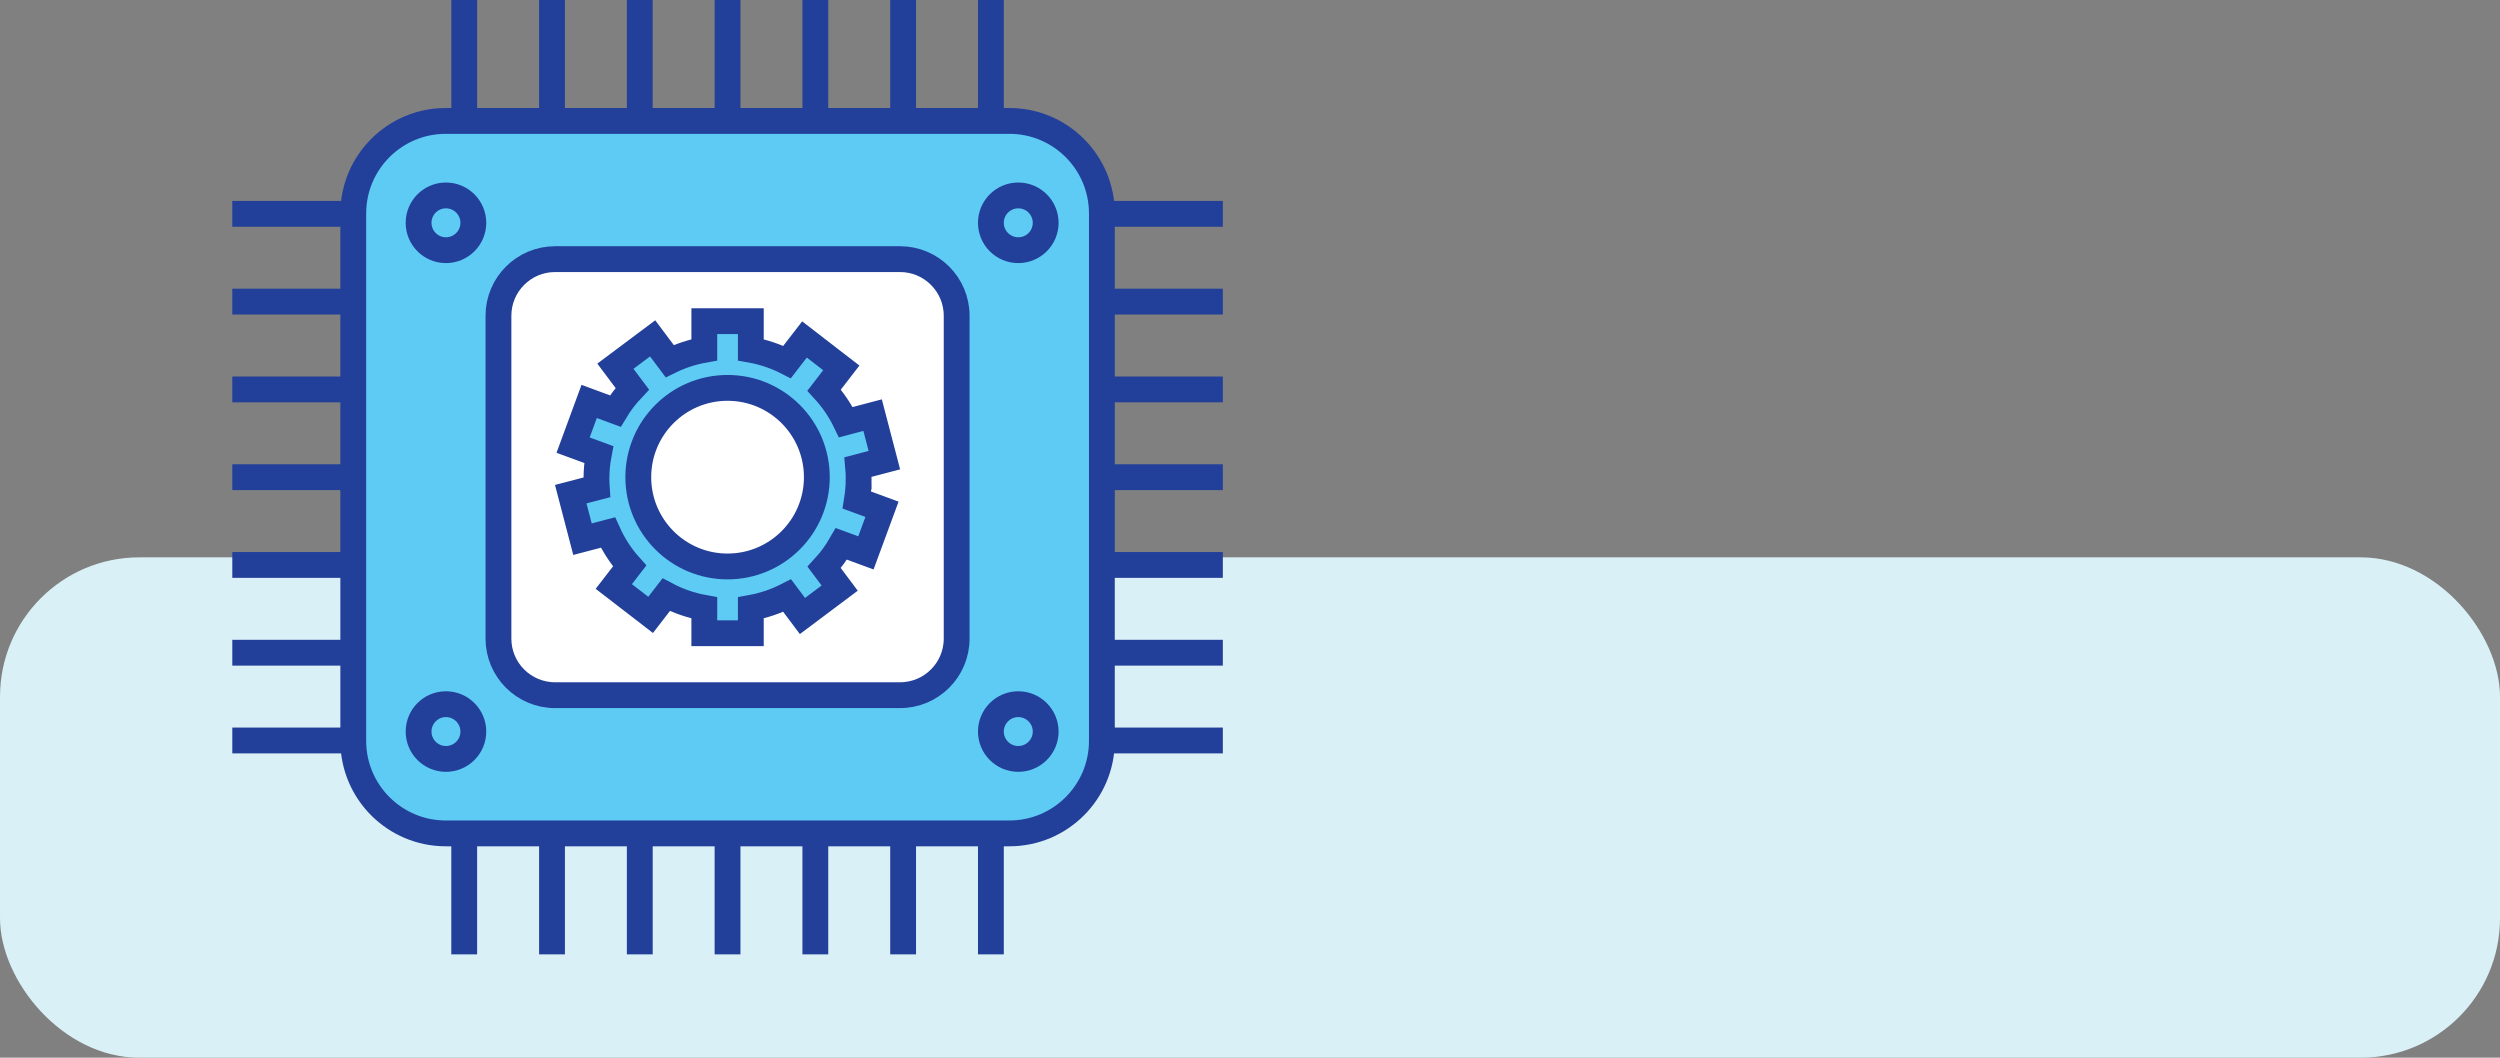 <?xml version="1.0" encoding="UTF-8"?> <svg xmlns="http://www.w3.org/2000/svg" xmlns:xlink="http://www.w3.org/1999/xlink" id="uuid-7b456b41-9b06-4747-a7c8-29228c0b0b2e" viewBox="0 0 198.284 83.89"><rect x="0" y="0" width="198.284" height="83.89" fill="#808080" stroke="none"/><defs><style>.uuid-a121bbdd-ffda-4d5b-8eae-e99317dc328c{fill:#5ecbf4;}.uuid-a121bbdd-ffda-4d5b-8eae-e99317dc328c,.uuid-c80dd6b2-783d-4f30-8308-00d023fae29a,.uuid-7827c3f6-f055-4d0f-8e27-4fd2fe6e6459,.uuid-7331c72d-56f1-44f7-9052-b5dcdfd73fd1{stroke-width:0px;}.uuid-e9796c2f-6612-4c3a-8543-01fcc680cc91{stroke:#223f99;stroke-miterlimit:10;stroke-width:2.048px;}.uuid-e9796c2f-6612-4c3a-8543-01fcc680cc91,.uuid-c80dd6b2-783d-4f30-8308-00d023fae29a{fill:none;}.uuid-08408f75-9b59-4946-8555-f1f0e35a5819{clip-path:url(#uuid-0a429124-dc29-4825-88c4-1b649d409737);}.uuid-7827c3f6-f055-4d0f-8e27-4fd2fe6e6459{fill:#d9f0f7;}.uuid-7331c72d-56f1-44f7-9052-b5dcdfd73fd1{fill:#fff;}.uuid-49bea9a9-4a56-4b98-8c8a-127aa2869882{clip-path:url(#uuid-0f7b297c-df19-4d95-ab74-56a0f14b8b5b);}</style><clipPath id="uuid-0f7b297c-df19-4d95-ab74-56a0f14b8b5b"><rect class="uuid-c80dd6b2-783d-4f30-8308-00d023fae29a" y="0" width="198.283" height="83.89"></rect></clipPath><clipPath id="uuid-0a429124-dc29-4825-88c4-1b649d409737"><rect class="uuid-c80dd6b2-783d-4f30-8308-00d023fae29a" y="0" width="198.283" height="83.89"></rect></clipPath></defs><g class="uuid-49bea9a9-4a56-4b98-8c8a-127aa2869882"><rect class="uuid-7827c3f6-f055-4d0f-8e27-4fd2fe6e6459" x=".001" y="44.205" width="198.283" height="39.685" rx="11.055" ry="11.055"></rect><path class="uuid-a121bbdd-ffda-4d5b-8eae-e99317dc328c" d="M35.353,9.591h44.707c4.048,0,7.334,3.286,7.334,7.334v41.84c0,4.048-3.286,7.334-7.334,7.334h-44.705c-4.049,0-7.336-3.287-7.336-7.336V16.925c0-4.048,3.286-7.334,7.334-7.334Z"></path><path class="uuid-e9796c2f-6612-4c3a-8543-01fcc680cc91" d="M35.353,9.591h44.707c4.048,0,7.334,3.286,7.334,7.334v41.84c0,4.048-3.286,7.334-7.334,7.334h-44.705c-4.049,0-7.336-3.287-7.336-7.336V16.925c0-4.048,3.286-7.334,7.334-7.334Z"></path><path class="uuid-7331c72d-56f1-44f7-9052-b5dcdfd73fd1" d="M75.876,50.648c0,2.482-2.012,4.49-4.49,4.49h-27.358c-2.482,0-4.494-2.008-4.494-4.49v-25.605c0-2.478,2.012-4.49,4.494-4.49h27.358c2.478,0,4.49,2.012,4.49,4.49v25.605Z"></path><path class="uuid-e9796c2f-6612-4c3a-8543-01fcc680cc91" d="M75.876,50.648c0,2.482-2.012,4.49-4.49,4.49h-27.358c-2.482,0-4.494-2.008-4.494-4.49v-25.605c0-2.478,2.012-4.49,4.494-4.49h27.358c2.478,0,4.49,2.012,4.49,4.49v25.605Z"></path><path class="uuid-a121bbdd-ffda-4d5b-8eae-e99317dc328c" d="M57.704,44.928c-3.909,0-7.079-3.17-7.079-7.081,0-3.913,3.17-7.083,7.079-7.083,3.913,0,7.082,3.17,7.082,7.083,0,3.911-3.169,7.081-7.082,7.081M68.104,37.976c0-.312-.015-.626-.043-.933l2.081-.547-.933-3.57-2.124.56c-.446-.934-1.029-1.791-1.72-2.544l1.362-1.764-2.919-2.254-1.382,1.789c-.89-.457-1.858-.785-2.875-.968v-2.272h-3.689v2.272c-.97.172-1.889.479-2.745.898l-1.354-1.806-2.953,2.21,1.341,1.788c-.511.54-.964,1.128-1.349,1.769l-2.073-.765-1.275,3.465,2.033.746c-.118.624-.18,1.269-.18,1.926,0,.228.008.454.024.68l-2.063.538.932,3.57,2.018-.529c.439.973,1.02,1.869,1.722,2.653l-1.257,1.628,2.921,2.252,1.235-1.6c.932.495,1.949.85,3.023,1.044v2.011h3.689v-2.011c1.019-.185,1.99-.516,2.882-.973l1.213,1.618,2.953-2.212-1.229-1.642c.521-.566.979-1.196,1.363-1.868l1.947.716,1.275-3.458-1.988-.732c.089-.551.137-1.11.137-1.685"></path><path class="uuid-e9796c2f-6612-4c3a-8543-01fcc680cc91" d="M57.704,44.928c-3.909,0-7.079-3.17-7.079-7.081,0-3.913,3.17-7.083,7.079-7.083,3.913,0,7.082,3.17,7.082,7.083,0,3.911-3.169,7.081-7.082,7.081ZM68.104,37.976c0-.312-.015-.626-.043-.933l2.081-.547-.933-3.57-2.124.56c-.446-.934-1.029-1.791-1.72-2.544l1.362-1.764-2.919-2.254-1.382,1.789c-.89-.457-1.858-.785-2.875-.968v-2.272h-3.689v2.272c-.97.172-1.889.479-2.745.898l-1.354-1.806-2.953,2.21,1.341,1.788c-.511.54-.964,1.128-1.349,1.769l-2.073-.765-1.275,3.465,2.033.746c-.118.624-.18,1.269-.18,1.926,0,.228.008.454.024.68l-2.063.538.932,3.57,2.018-.529c.439.973,1.02,1.869,1.722,2.653l-1.257,1.628,2.921,2.252,1.235-1.6c.932.495,1.949.85,3.023,1.044v2.011h3.689v-2.011c1.019-.185,1.99-.516,2.882-.973l1.213,1.618,2.953-2.212-1.229-1.642c.521-.566.979-1.196,1.363-1.868l1.947.716,1.275-3.458-1.988-.732c.089-.551.137-1.11.137-1.685Z"></path><line class="uuid-e9796c2f-6612-4c3a-8543-01fcc680cc91" x1="36.819" x2="36.819" y2="9.591"></line><line class="uuid-e9796c2f-6612-4c3a-8543-01fcc680cc91" x1="43.782" x2="43.782" y2="9.591"></line><line class="uuid-e9796c2f-6612-4c3a-8543-01fcc680cc91" x1="50.743" x2="50.743" y2="9.591"></line><line class="uuid-e9796c2f-6612-4c3a-8543-01fcc680cc91" x1="57.704" x2="57.704" y2="9.591"></line><line class="uuid-e9796c2f-6612-4c3a-8543-01fcc680cc91" x1="64.668" x2="64.668" y2="9.591"></line><line class="uuid-e9796c2f-6612-4c3a-8543-01fcc680cc91" x1="71.63" x2="71.63" y2="9.591"></line><line class="uuid-e9796c2f-6612-4c3a-8543-01fcc680cc91" x1="78.591" x2="78.591" y2="9.591"></line></g><line class="uuid-e9796c2f-6612-4c3a-8543-01fcc680cc91" x1="96.987" y1="16.96" x2="87.394" y2="16.96"></line><line class="uuid-e9796c2f-6612-4c3a-8543-01fcc680cc91" x1="96.987" y1="23.921" x2="87.394" y2="23.921"></line><line class="uuid-e9796c2f-6612-4c3a-8543-01fcc680cc91" x1="96.987" y1="30.886" x2="87.394" y2="30.886"></line><line class="uuid-e9796c2f-6612-4c3a-8543-01fcc680cc91" x1="96.987" y1="37.847" x2="87.394" y2="37.847"></line><line class="uuid-e9796c2f-6612-4c3a-8543-01fcc680cc91" x1="96.987" y1="44.808" x2="87.394" y2="44.808"></line><line class="uuid-e9796c2f-6612-4c3a-8543-01fcc680cc91" x1="96.987" y1="51.769" x2="87.394" y2="51.769"></line><line class="uuid-e9796c2f-6612-4c3a-8543-01fcc680cc91" x1="96.987" y1="58.73" x2="87.394" y2="58.73"></line><line class="uuid-e9796c2f-6612-4c3a-8543-01fcc680cc91" x1="78.591" y1="75.694" x2="78.591" y2="66.099"></line><line class="uuid-e9796c2f-6612-4c3a-8543-01fcc680cc91" x1="71.63" y1="75.694" x2="71.63" y2="66.099"></line><line class="uuid-e9796c2f-6612-4c3a-8543-01fcc680cc91" x1="64.668" y1="75.694" x2="64.668" y2="66.099"></line><line class="uuid-e9796c2f-6612-4c3a-8543-01fcc680cc91" x1="57.704" y1="75.694" x2="57.704" y2="66.099"></line><line class="uuid-e9796c2f-6612-4c3a-8543-01fcc680cc91" x1="50.743" y1="75.694" x2="50.743" y2="66.099"></line><line class="uuid-e9796c2f-6612-4c3a-8543-01fcc680cc91" x1="43.782" y1="75.694" x2="43.782" y2="66.099"></line><line class="uuid-e9796c2f-6612-4c3a-8543-01fcc680cc91" x1="36.819" y1="75.694" x2="36.819" y2="66.099"></line><line class="uuid-e9796c2f-6612-4c3a-8543-01fcc680cc91" x1="18.425" y1="58.73" x2="28.018" y2="58.73"></line><line class="uuid-e9796c2f-6612-4c3a-8543-01fcc680cc91" x1="18.425" y1="51.769" x2="28.018" y2="51.769"></line><line class="uuid-e9796c2f-6612-4c3a-8543-01fcc680cc91" x1="18.425" y1="44.808" x2="28.018" y2="44.808"></line><line class="uuid-e9796c2f-6612-4c3a-8543-01fcc680cc91" x1="18.425" y1="37.847" x2="28.018" y2="37.847"></line><line class="uuid-e9796c2f-6612-4c3a-8543-01fcc680cc91" x1="18.425" y1="30.886" x2="28.018" y2="30.886"></line><line class="uuid-e9796c2f-6612-4c3a-8543-01fcc680cc91" x1="18.425" y1="23.921" x2="28.018" y2="23.921"></line><line class="uuid-e9796c2f-6612-4c3a-8543-01fcc680cc91" x1="18.425" y1="16.96" x2="28.018" y2="16.96"></line><g class="uuid-08408f75-9b59-4946-8555-f1f0e35a5819"><path class="uuid-e9796c2f-6612-4c3a-8543-01fcc680cc91" d="M82.936,58.023c0,1.197-.973,2.17-2.172,2.17s-2.173-.973-2.173-2.17c0-1.199.974-2.172,2.173-2.172s2.172.973,2.172,2.172ZM82.936,17.673c0,1.199-.973,2.17-2.172,2.17s-2.173-.971-2.173-2.17c0-1.202.974-2.173,2.173-2.173s2.172.971,2.172,2.173ZM37.542,58.023c0,1.197-.974,2.17-2.172,2.17-1.2,0-2.17-.973-2.17-2.17,0-1.199.97-2.172,2.17-2.172,1.198,0,2.172.973,2.172,2.172ZM37.542,17.673c0,1.199-.974,2.17-2.172,2.17-1.2,0-2.17-.971-2.17-2.17,0-1.202.97-2.173,2.17-2.173,1.198,0,2.172.971,2.172,2.173Z"></path></g></svg> 